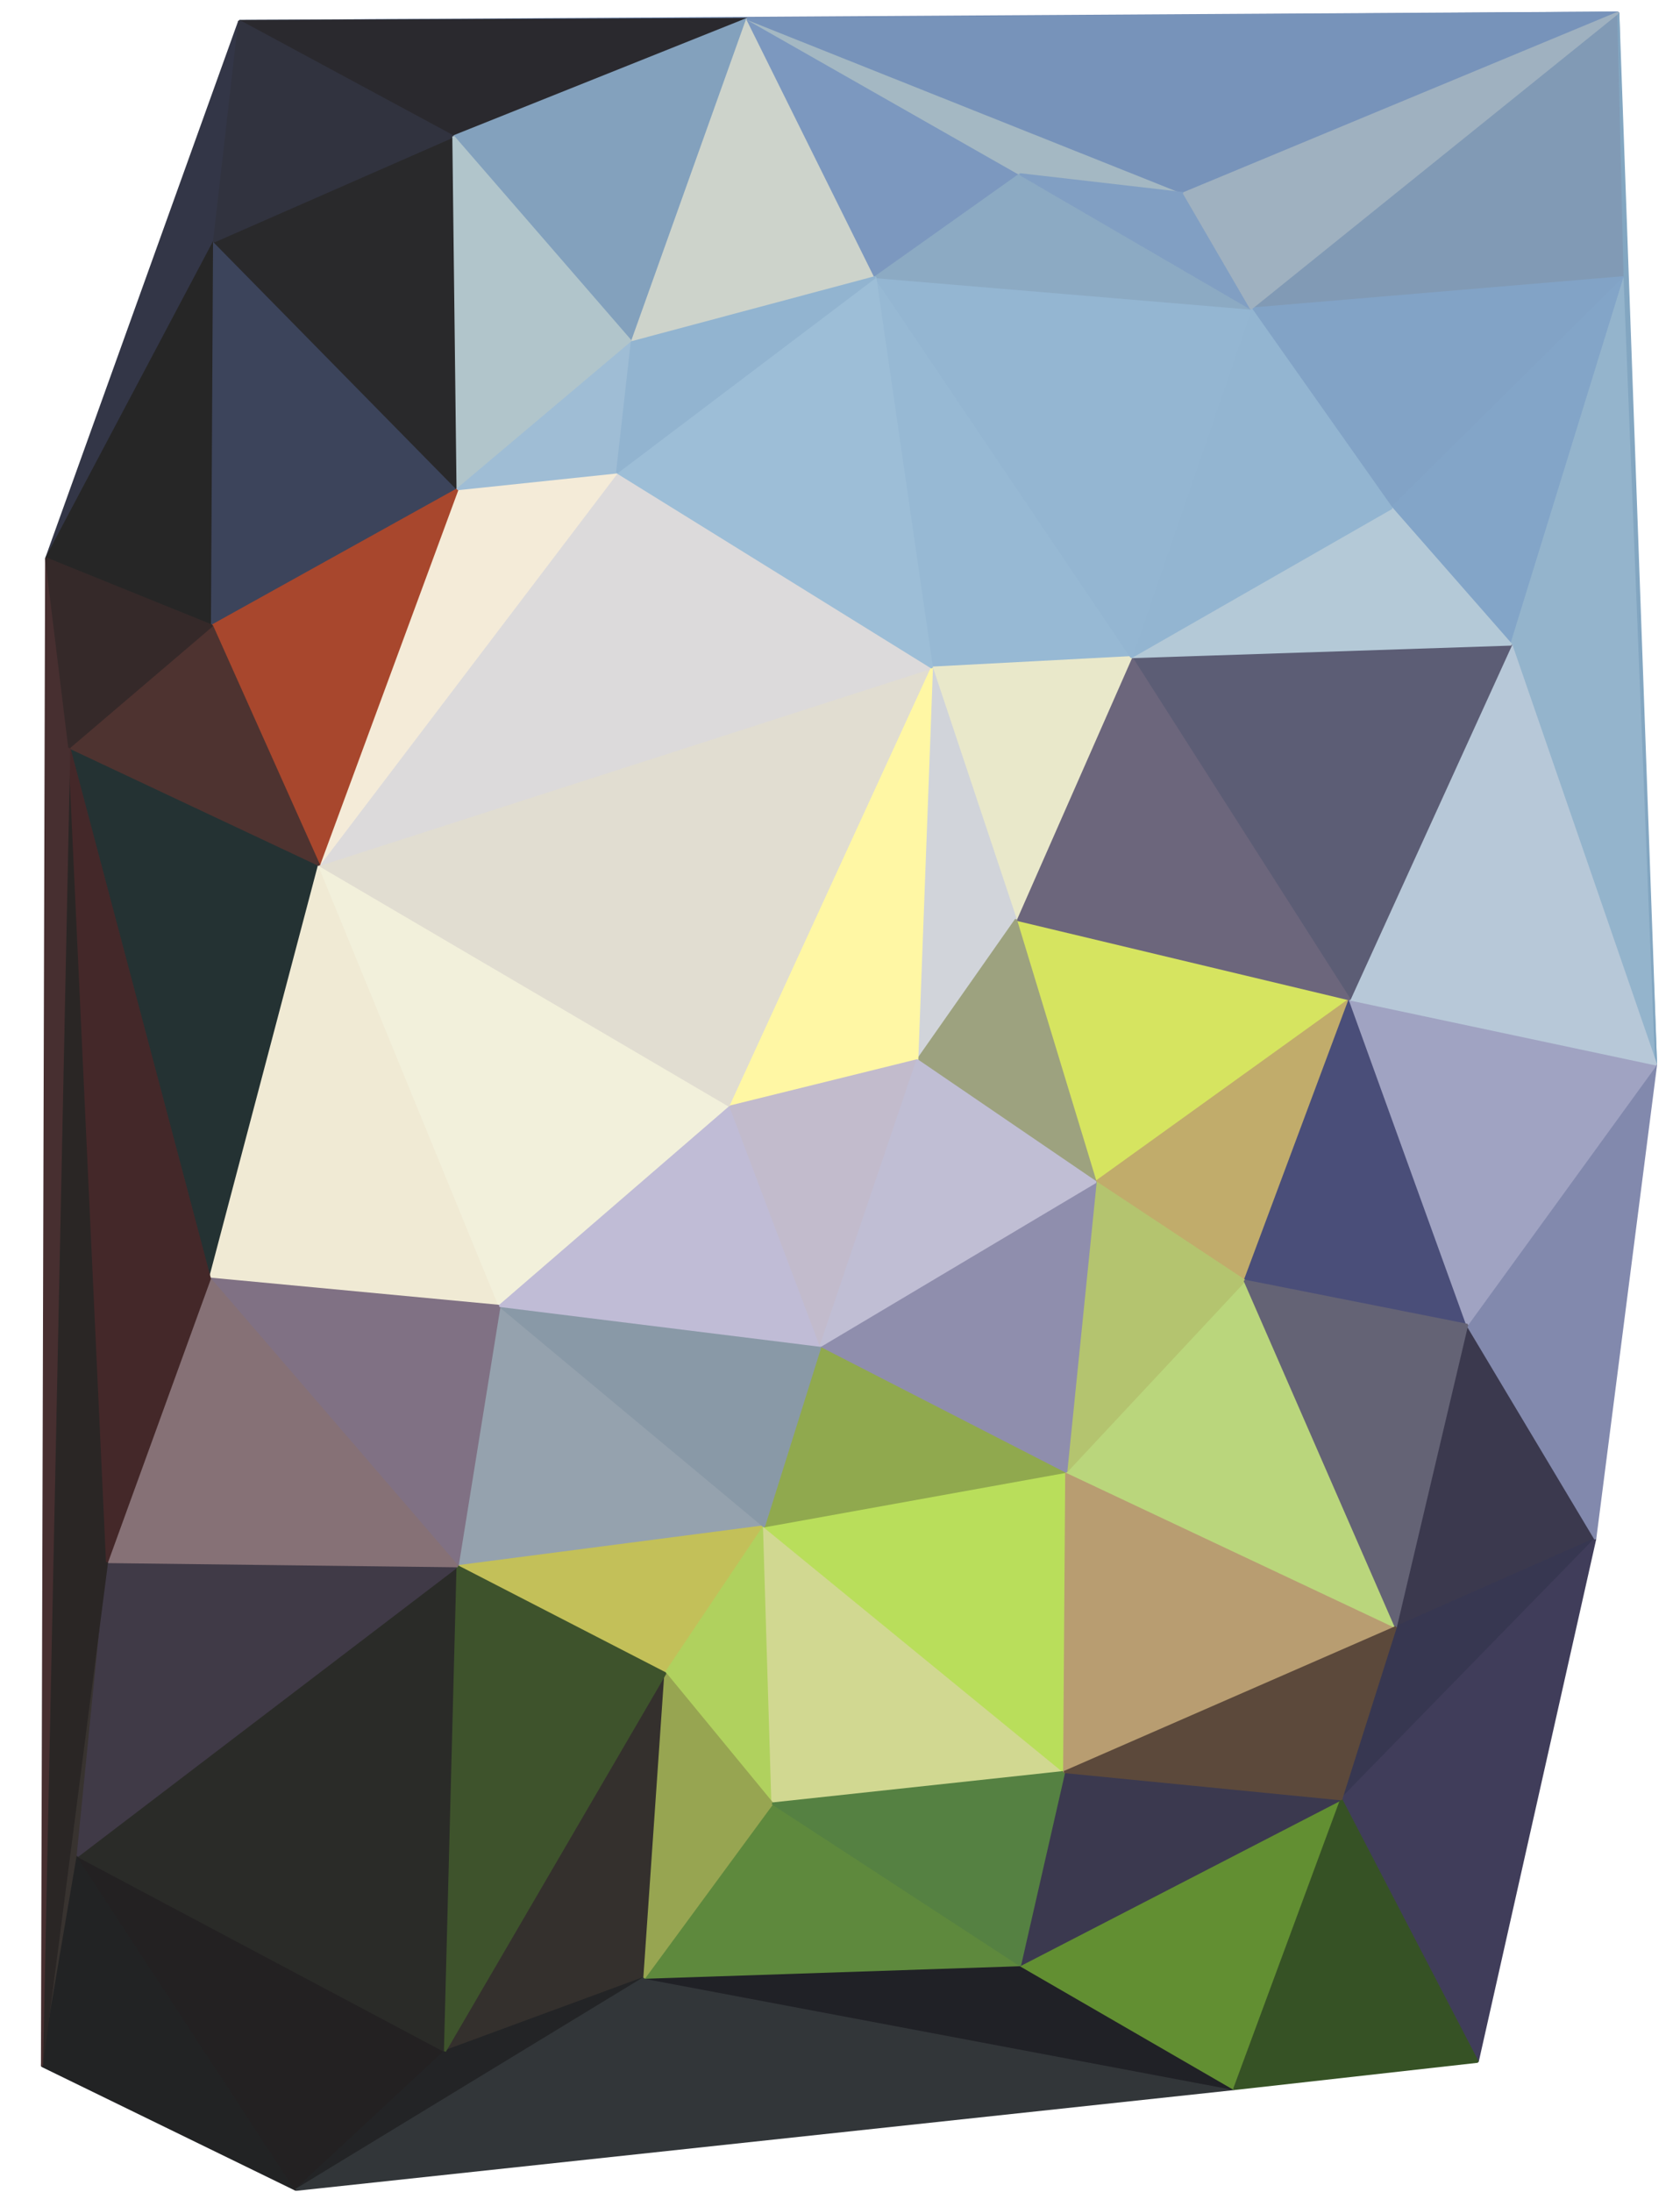 <svg shape-rendering="geometricPrecision" id="svgElem" xmlns="http://www.w3.org/2000/svg" width="800.4" height="1044"><g id="polygons"><polygon points="760,733,699,631,665,775" style="fill: rgb(59, 57, 78); stroke-linejoin: bevel; stroke-width: 1px; stroke: rgb(59, 57, 78); --darkreader-inline-fill: #bdb8af; --darkreader-inline-stroke: #bdb8af;" data-darkreader-inline-fill="" data-darkreader-inline-stroke=""></polygon><polygon points="760,733,665,775,639,857" style="fill: rgb(55, 55, 81); stroke-linejoin: bevel; stroke-width: 1px; stroke: rgb(55, 55, 81); --darkreader-inline-fill: #bdb7af; --darkreader-inline-stroke: #bdb7af;" data-darkreader-inline-fill="" data-darkreader-inline-stroke=""></polygon><polygon points="760,733,639,857,704,982" style="fill: rgb(64, 61, 90); stroke-linejoin: bevel; stroke-width: 1px; stroke: rgb(64, 61, 90); --darkreader-inline-fill: #b8b2a9; --darkreader-inline-stroke: #b8b2a9;" data-darkreader-inline-fill="" data-darkreader-inline-stroke=""></polygon><polygon points="760,733,789,507,699,631" style="fill: rgb(130, 137, 173); stroke-linejoin: bevel; stroke-width: 1px; stroke: rgb(130, 137, 173); --darkreader-inline-fill: #a79f93; --darkreader-inline-stroke: #a79f93;" data-darkreader-inline-fill="" data-darkreader-inline-stroke=""></polygon><polygon points="356,9,771,6,114,10" style="fill: rgb(114, 139, 179); stroke-linejoin: bevel; stroke-width: 1px; stroke: rgb(114, 139, 179); --darkreader-inline-fill: #7b9ab8; --darkreader-inline-stroke: #7b9ab8;" data-darkreader-inline-fill="" data-darkreader-inline-stroke=""></polygon><polygon points="356,9,114,10,216,65" style="fill: rgb(42, 41, 46); stroke-linejoin: bevel; stroke-width: 1px; stroke: rgb(42, 41, 46); --darkreader-inline-fill: #cdc8c2; --darkreader-inline-stroke: #cdc8c2;" data-darkreader-inline-fill="" data-darkreader-inline-stroke=""></polygon><polygon points="356,9,216,65,301,163" style="fill: rgb(131, 161, 189); stroke-linejoin: bevel; stroke-width: 1px; stroke: rgb(131, 161, 189); --darkreader-inline-fill: #87a6bf; --darkreader-inline-stroke: #87a6bf;" data-darkreader-inline-fill="" data-darkreader-inline-stroke=""></polygon><polygon points="356,9,301,163,417,132" style="fill: rgb(205, 211, 203); stroke-linejoin: bevel; stroke-width: 1px; stroke: rgb(205, 211, 203); --darkreader-inline-fill: #cac5be; --darkreader-inline-stroke: #cac5be;" data-darkreader-inline-fill="" data-darkreader-inline-stroke=""></polygon><polygon points="356,9,417,132,486,83" style="fill: rgb(124, 152, 191); stroke-linejoin: bevel; stroke-width: 1px; stroke: rgb(124, 152, 191); --darkreader-inline-fill: #81a3c1; --darkreader-inline-stroke: #81a3c1;" data-darkreader-inline-fill="" data-darkreader-inline-stroke=""></polygon><polygon points="356,9,486,83,564,92" style="fill: rgb(164, 184, 195); stroke-linejoin: bevel; stroke-width: 1px; stroke: rgb(164, 184, 195); --darkreader-inline-fill: #b8b2a9; --darkreader-inline-stroke: #b8b2a9;" data-darkreader-inline-fill="" data-darkreader-inline-stroke=""></polygon><polygon points="356,9,564,92,771,6" style="fill: rgb(119, 147, 186); stroke-linejoin: bevel; stroke-width: 1px; stroke: rgb(119, 147, 186); --darkreader-inline-fill: #7e9fbe; --darkreader-inline-stroke: #7e9fbe;" data-darkreader-inline-fill="" data-darkreader-inline-stroke=""></polygon><polygon points="37,884,51,744,20,984" style="fill: rgb(56, 51, 48); stroke-linejoin: bevel; stroke-width: 1px; stroke: rgb(56, 51, 48); --darkreader-inline-fill: #c7c2bb; --darkreader-inline-stroke: #c7c2bb;" data-darkreader-inline-fill="" data-darkreader-inline-stroke=""></polygon><polygon points="37,884,20,984,141,1043" style="fill: rgb(34, 35, 36); stroke-linejoin: bevel; stroke-width: 1px; stroke: rgb(34, 35, 36); --darkreader-inline-fill: #d2cec8; --darkreader-inline-stroke: #d2cec8;" data-darkreader-inline-fill="" data-darkreader-inline-stroke=""></polygon><polygon points="37,884,141,1043,212,977" style="fill: rgb(35, 33, 34); stroke-linejoin: bevel; stroke-width: 1px; stroke: rgb(35, 33, 34); --darkreader-inline-fill: #d3cfc9; --darkreader-inline-stroke: #d3cfc9;" data-darkreader-inline-fill="" data-darkreader-inline-stroke=""></polygon><polygon points="37,884,212,977,218,746" style="fill: rgb(42, 43, 40); stroke-linejoin: bevel; stroke-width: 1px; stroke: rgb(42, 43, 40); --darkreader-inline-fill: #cecac3; --darkreader-inline-stroke: #cecac3;" data-darkreader-inline-fill="" data-darkreader-inline-stroke=""></polygon><polygon points="37,884,218,746,51,744" style="fill: rgb(64, 58, 71); stroke-linejoin: bevel; stroke-width: 1px; stroke: rgb(64, 58, 71); --darkreader-inline-fill: #bfbab1; --darkreader-inline-stroke: #bfbab1;" data-darkreader-inline-fill="" data-darkreader-inline-stroke=""></polygon><polygon points="774,132,771,6,596,147" style="fill: rgb(129, 154, 181); stroke-linejoin: bevel; stroke-width: 1px; stroke: rgb(129, 154, 181); --darkreader-inline-fill: #87a2b8; --darkreader-inline-stroke: #87a2b8;" data-darkreader-inline-fill="" data-darkreader-inline-stroke=""></polygon><polygon points="774,132,596,147,663,242" style="fill: rgb(130, 163, 198); stroke-linejoin: bevel; stroke-width: 1px; stroke: rgb(130, 163, 198); --darkreader-inline-fill: #84a9c7; --darkreader-inline-stroke: #84a9c7;" data-darkreader-inline-fill="" data-darkreader-inline-stroke=""></polygon><polygon points="774,132,663,242,720,307" style="fill: rgb(131, 165, 200); stroke-linejoin: bevel; stroke-width: 1px; stroke: rgb(131, 165, 200); --darkreader-inline-fill: #85aac9; --darkreader-inline-stroke: #85aac9;" data-darkreader-inline-fill="" data-darkreader-inline-stroke=""></polygon><polygon points="774,132,720,307,789,507" style="fill: rgb(148, 180, 204); stroke-linejoin: bevel; stroke-width: 1px; stroke: rgb(148, 180, 204); --darkreader-inline-fill: #92b3cb; --darkreader-inline-stroke: #92b3cb;" data-darkreader-inline-fill="" data-darkreader-inline-stroke=""></polygon><polygon points="774,132,789,507,771,6" style="fill: rgb(131, 166, 193); stroke-linejoin: bevel; stroke-width: 1px; stroke: rgb(131, 166, 193); --darkreader-inline-fill: #86a9c3; --darkreader-inline-stroke: #86a9c3;" data-darkreader-inline-fill="" data-darkreader-inline-stroke=""></polygon><polygon points="364,727,238,622,218,746" style="fill: rgb(149, 162, 174); stroke-linejoin: bevel; stroke-width: 1px; stroke: rgb(149, 162, 174); --darkreader-inline-fill: #ada69b; --darkreader-inline-stroke: #ada69b;" data-darkreader-inline-fill="" data-darkreader-inline-stroke=""></polygon><polygon points="364,727,218,746,317,797" style="fill: rgb(195, 192, 89); stroke-linejoin: bevel; stroke-width: 1px; stroke: rgb(195, 192, 89); --darkreader-inline-fill: #c7c565; --darkreader-inline-stroke: #c7c565;" data-darkreader-inline-fill="" data-darkreader-inline-stroke=""></polygon><polygon points="364,727,317,797,368,859" style="fill: rgb(176, 209, 94); stroke-linejoin: bevel; stroke-width: 1px; stroke: rgb(176, 209, 94); --darkreader-inline-fill: #b4d367; --darkreader-inline-stroke: #b4d367;" data-darkreader-inline-fill="" data-darkreader-inline-stroke=""></polygon><polygon points="364,727,368,859,507,844" style="fill: rgb(209, 216, 145); stroke-linejoin: bevel; stroke-width: 1px; stroke: rgb(209, 216, 145); --darkreader-inline-fill: #cfd68c; --darkreader-inline-stroke: #cfd68c;" data-darkreader-inline-fill="" data-darkreader-inline-stroke=""></polygon><polygon points="364,727,507,844,508,701" style="fill: rgb(185, 222, 91); stroke-linejoin: bevel; stroke-width: 1px; stroke: rgb(185, 222, 91); --darkreader-inline-fill: #bcdf62; --darkreader-inline-stroke: #bcdf62;" data-darkreader-inline-fill="" data-darkreader-inline-stroke=""></polygon><polygon points="364,727,508,701,391,641" style="fill: rgb(144, 169, 78); stroke-linejoin: bevel; stroke-width: 1px; stroke: rgb(144, 169, 78); --darkreader-inline-fill: #a2b866; --darkreader-inline-stroke: #a2b866;" data-darkreader-inline-fill="" data-darkreader-inline-stroke=""></polygon><polygon points="364,727,391,641,238,622" style="fill: rgb(137, 153, 167); stroke-linejoin: bevel; stroke-width: 1px; stroke: rgb(137, 153, 167); --darkreader-inline-fill: #a79f94; --darkreader-inline-stroke: #a79f94;" data-darkreader-inline-fill="" data-darkreader-inline-stroke=""></polygon><polygon points="643,476,484,438,522,563" style="fill: rgb(214, 228, 96); stroke-linejoin: bevel; stroke-width: 1px; stroke: rgb(214, 228, 96); --darkreader-inline-fill: #d7e564; --darkreader-inline-stroke: #d7e564;" data-darkreader-inline-fill="" data-darkreader-inline-stroke=""></polygon><polygon points="643,476,522,563,593,610" style="fill: rgb(193, 172, 107); stroke-linejoin: bevel; stroke-width: 1px; stroke: rgb(193, 172, 107); --darkreader-inline-fill: #c5b173; --darkreader-inline-stroke: #c5b173;" data-darkreader-inline-fill="" data-darkreader-inline-stroke=""></polygon><polygon points="643,476,593,610,699,631" style="fill: rgb(74, 78, 121); stroke-linejoin: bevel; stroke-width: 1px; stroke: rgb(74, 78, 121); --darkreader-inline-fill: #97a7bf; --darkreader-inline-stroke: #97a7bf;" data-darkreader-inline-fill="" data-darkreader-inline-stroke=""></polygon><polygon points="643,476,699,631,789,507" style="fill: rgb(160, 163, 194); stroke-linejoin: bevel; stroke-width: 1px; stroke: rgb(160, 163, 194); --darkreader-inline-fill: #b7b0a7; --darkreader-inline-stroke: #b7b0a7;" data-darkreader-inline-fill="" data-darkreader-inline-stroke=""></polygon><polygon points="643,476,789,507,720,307" style="fill: rgb(183, 200, 216); stroke-linejoin: bevel; stroke-width: 1px; stroke: rgb(183, 200, 216); --darkreader-inline-fill: #acc1d2; --darkreader-inline-stroke: #acc1d2;" data-darkreader-inline-fill="" data-darkreader-inline-stroke=""></polygon><polygon points="643,476,720,307,539,313" style="fill: rgb(92, 93, 117); stroke-linejoin: bevel; stroke-width: 1px; stroke: rgb(92, 93, 117); --darkreader-inline-fill: #a69e93; --darkreader-inline-stroke: #a69e93;" data-darkreader-inline-fill="" data-darkreader-inline-stroke=""></polygon><polygon points="643,476,539,313,484,438" style="fill: rgb(108, 102, 124); stroke-linejoin: bevel; stroke-width: 1px; stroke: rgb(108, 102, 124); --darkreader-inline-fill: #a1988c; --darkreader-inline-stroke: #a1988c;" data-darkreader-inline-fill="" data-darkreader-inline-stroke=""></polygon><polygon points="307,942,317,797,212,977" style="fill: rgb(52, 48, 45); stroke-linejoin: bevel; stroke-width: 1px; stroke: rgb(52, 48, 45); --darkreader-inline-fill: #c9c5be; --darkreader-inline-stroke: #c9c5be;" data-darkreader-inline-fill="" data-darkreader-inline-stroke=""></polygon><polygon points="307,942,212,977,141,1043" style="fill: rgb(35, 36, 38); stroke-linejoin: bevel; stroke-width: 1px; stroke: rgb(35, 36, 38); --darkreader-inline-fill: #d1cdc7; --darkreader-inline-stroke: #d1cdc7;" data-darkreader-inline-fill="" data-darkreader-inline-stroke=""></polygon><polygon points="307,942,141,1043,588,995" style="fill: rgb(50, 54, 57); stroke-linejoin: bevel; stroke-width: 1px; stroke: rgb(50, 54, 57); --darkreader-inline-fill: #c6c1ba; --darkreader-inline-stroke: #c6c1ba;" data-darkreader-inline-fill="" data-darkreader-inline-stroke=""></polygon><polygon points="307,942,588,995,486,936" style="fill: rgb(32, 33, 38); stroke-linejoin: bevel; stroke-width: 1px; stroke: rgb(32, 33, 38); --darkreader-inline-fill: #d2cec8; --darkreader-inline-stroke: #d2cec8;" data-darkreader-inline-fill="" data-darkreader-inline-stroke=""></polygon><polygon points="307,942,486,936,368,859" style="fill: rgb(94, 137, 61); stroke-linejoin: bevel; stroke-width: 1px; stroke: rgb(94, 137, 61); --darkreader-inline-fill: #9bc57c; --darkreader-inline-stroke: #9bc57c;" data-darkreader-inline-fill="" data-darkreader-inline-stroke=""></polygon><polygon points="307,942,368,859,317,797" style="fill: rgb(151, 165, 81); stroke-linejoin: bevel; stroke-width: 1px; stroke: rgb(151, 165, 81); --darkreader-inline-fill: #a9b669; --darkreader-inline-stroke: #a9b669;" data-darkreader-inline-fill="" data-darkreader-inline-stroke=""></polygon><polygon points="102,115,114,10,22,266" style="fill: rgb(51, 54, 71); stroke-linejoin: bevel; stroke-width: 1px; stroke: rgb(51, 54, 71); --darkreader-inline-fill: #c1bcb4; --darkreader-inline-stroke: #c1bcb4;" data-darkreader-inline-fill="" data-darkreader-inline-stroke=""></polygon><polygon points="102,115,22,266,101,298" style="fill: rgb(38, 38, 38); stroke-linejoin: bevel; stroke-width: 1px; stroke: rgb(38, 38, 38); --darkreader-inline-fill: #d0ccc6; --darkreader-inline-stroke: #d0ccc6;" data-darkreader-inline-fill="" data-darkreader-inline-stroke=""></polygon><polygon points="102,115,101,298,218,233" style="fill: rgb(60, 68, 91); stroke-linejoin: bevel; stroke-width: 1px; stroke: rgb(60, 68, 91); --darkreader-inline-fill: #b8b2a9; --darkreader-inline-stroke: #b8b2a9;" data-darkreader-inline-fill="" data-darkreader-inline-stroke=""></polygon><polygon points="102,115,218,233,216,65" style="fill: rgb(41, 41, 43); stroke-linejoin: bevel; stroke-width: 1px; stroke: rgb(41, 41, 43); --darkreader-inline-fill: #cdc9c3; --darkreader-inline-stroke: #cdc9c3;" data-darkreader-inline-fill="" data-darkreader-inline-stroke=""></polygon><polygon points="102,115,216,65,114,10" style="fill: rgb(49, 51, 63); stroke-linejoin: bevel; stroke-width: 1px; stroke: rgb(49, 51, 63); --darkreader-inline-fill: #c5c0b8; --darkreader-inline-stroke: #c5c0b8;" data-darkreader-inline-fill="" data-darkreader-inline-stroke=""></polygon><polygon points="539,313,417,132,444,318" style="fill: rgb(151, 185, 212); stroke-linejoin: bevel; stroke-width: 1px; stroke: rgb(151, 185, 212); --darkreader-inline-fill: #92b7d2; --darkreader-inline-stroke: #92b7d2;" data-darkreader-inline-fill="" data-darkreader-inline-stroke=""></polygon><polygon points="539,313,444,318,484,438" style="fill: rgb(233, 232, 202); stroke-linejoin: bevel; stroke-width: 1px; stroke: rgb(233, 232, 202); --darkreader-inline-fill: #e1dfb6; --darkreader-inline-stroke: #e1dfb6;" data-darkreader-inline-fill="" data-darkreader-inline-stroke=""></polygon><polygon points="539,313,720,307,663,242" style="fill: rgb(180, 201, 215); stroke-linejoin: bevel; stroke-width: 1px; stroke: rgb(180, 201, 215); --darkreader-inline-fill: #a9c1d1; --darkreader-inline-stroke: #a9c1d1;" data-darkreader-inline-fill="" data-darkreader-inline-stroke=""></polygon><polygon points="539,313,663,242,596,147" style="fill: rgb(147, 181, 209); stroke-linejoin: bevel; stroke-width: 1px; stroke: rgb(147, 181, 209); --darkreader-inline-fill: #90b4d0; --darkreader-inline-stroke: #90b4d0;" data-darkreader-inline-fill="" data-darkreader-inline-stroke=""></polygon><polygon points="539,313,596,147,417,132" style="fill: rgb(148, 182, 210); stroke-linejoin: bevel; stroke-width: 1px; stroke: rgb(148, 182, 210); --darkreader-inline-fill: #90b5d0; --darkreader-inline-stroke: #90b5d0;" data-darkreader-inline-fill="" data-darkreader-inline-stroke=""></polygon><polygon points="152,412,33,356,100,609" style="fill: rgb(36, 50, 51); stroke-linejoin: bevel; stroke-width: 1px; stroke: rgb(36, 50, 51); --darkreader-inline-fill: #cdc8c2; --darkreader-inline-stroke: #cdc8c2;" data-darkreader-inline-fill="" data-darkreader-inline-stroke=""></polygon><polygon points="152,412,100,609,238,622" style="fill: rgb(240, 234, 212); stroke-linejoin: bevel; stroke-width: 1px; stroke: rgb(240, 234, 212); --darkreader-inline-fill: #e7debb; --darkreader-inline-stroke: #e7debb;" data-darkreader-inline-fill="" data-darkreader-inline-stroke=""></polygon><polygon points="152,412,238,622,348,527" style="fill: rgb(242, 240, 219); stroke-linejoin: bevel; stroke-width: 1px; stroke: rgb(242, 240, 219); --darkreader-inline-fill: #e8e5c0; --darkreader-inline-stroke: #e8e5c0;" data-darkreader-inline-fill="" data-darkreader-inline-stroke=""></polygon><polygon points="152,412,348,527,444,318" style="fill: rgb(225, 221, 209); stroke-linejoin: bevel; stroke-width: 1px; stroke: rgb(225, 221, 209); --darkreader-inline-fill: #d0ccc6; --darkreader-inline-stroke: #d0ccc6;" data-darkreader-inline-fill="" data-darkreader-inline-stroke=""></polygon><polygon points="152,412,444,318,294,225" style="fill: rgb(220, 218, 219); stroke-linejoin: bevel; stroke-width: 1px; stroke: rgb(220, 218, 219); --darkreader-inline-fill: #d1cdc7; --darkreader-inline-stroke: #d1cdc7;" data-darkreader-inline-fill="" data-darkreader-inline-stroke=""></polygon><polygon points="152,412,294,225,218,233" style="fill: rgb(244, 235, 216); stroke-linejoin: bevel; stroke-width: 1px; stroke: rgb(244, 235, 216); --darkreader-inline-fill: #ecddbc; --darkreader-inline-stroke: #ecddbc;" data-darkreader-inline-fill="" data-darkreader-inline-stroke=""></polygon><polygon points="152,412,218,233,101,298" style="fill: rgb(168, 71, 45); stroke-linejoin: bevel; stroke-width: 1px; stroke: rgb(168, 71, 45); --darkreader-inline-fill: #d57a61; --darkreader-inline-stroke: #d57a61;" data-darkreader-inline-fill="" data-darkreader-inline-stroke=""></polygon><polygon points="152,412,101,298,33,356" style="fill: rgb(78, 51, 48); stroke-linejoin: bevel; stroke-width: 1px; stroke: rgb(78, 51, 48); --darkreader-inline-fill: #c0bbb3; --darkreader-inline-stroke: #c0bbb3;" data-darkreader-inline-fill="" data-darkreader-inline-stroke=""></polygon><polygon points="486,936,588,995,639,857" style="fill: rgb(98, 143, 50); stroke-linejoin: bevel; stroke-width: 1px; stroke: rgb(98, 143, 50); --darkreader-inline-fill: #a3cf75; --darkreader-inline-stroke: #a3cf75;" data-darkreader-inline-fill="" data-darkreader-inline-stroke=""></polygon><polygon points="486,936,639,857,507,844" style="fill: rgb(59, 57, 79); stroke-linejoin: bevel; stroke-width: 1px; stroke: rgb(59, 57, 79); --darkreader-inline-fill: #bdb7af; --darkreader-inline-stroke: #bdb7af;" data-darkreader-inline-fill="" data-darkreader-inline-stroke=""></polygon><polygon points="486,936,507,844,368,859" style="fill: rgb(85, 129, 66); stroke-linejoin: bevel; stroke-width: 1px; stroke: rgb(85, 129, 66); --darkreader-inline-fill: #95c083; --darkreader-inline-stroke: #95c083;" data-darkreader-inline-fill="" data-darkreader-inline-stroke=""></polygon><polygon points="508,701,507,844,665,775" style="fill: rgb(184, 157, 113); stroke-linejoin: bevel; stroke-width: 1px; stroke: rgb(184, 157, 113); --darkreader-inline-fill: #bca37a; --darkreader-inline-stroke: #bca37a;" data-darkreader-inline-fill="" data-darkreader-inline-stroke=""></polygon><polygon points="508,701,665,775,593,610" style="fill: rgb(186, 214, 124); stroke-linejoin: bevel; stroke-width: 1px; stroke: rgb(186, 214, 124); --darkreader-inline-fill: #bad67c; --darkreader-inline-stroke: #bad67c;" data-darkreader-inline-fill="" data-darkreader-inline-stroke=""></polygon><polygon points="508,701,593,610,522,563" style="fill: rgb(180, 196, 111); stroke-linejoin: bevel; stroke-width: 1px; stroke: rgb(180, 196, 111); --darkreader-inline-fill: #b8c776; --darkreader-inline-stroke: #b8c776;" data-darkreader-inline-fill="" data-darkreader-inline-stroke=""></polygon><polygon points="508,701,522,563,391,641" style="fill: rgb(143, 142, 173); stroke-linejoin: bevel; stroke-width: 1px; stroke: rgb(143, 142, 173); --darkreader-inline-fill: #aaa398; --darkreader-inline-stroke: #aaa398;" data-darkreader-inline-fill="" data-darkreader-inline-stroke=""></polygon><polygon points="238,622,100,609,218,746" style="fill: rgb(128, 113, 132); stroke-linejoin: bevel; stroke-width: 1px; stroke: rgb(128, 113, 132); --darkreader-inline-fill: #9b9285; --darkreader-inline-stroke: #9b9285;" data-darkreader-inline-fill="" data-darkreader-inline-stroke=""></polygon><polygon points="238,622,391,641,348,527" style="fill: rgb(192, 188, 214); stroke-linejoin: bevel; stroke-width: 1px; stroke: rgb(192, 188, 214); --darkreader-inline-fill: #b5b0cf; --darkreader-inline-stroke: #b5b0cf;" data-darkreader-inline-fill="" data-darkreader-inline-stroke=""></polygon><polygon points="484,438,444,318,437,505" style="fill: rgb(209, 212, 218); stroke-linejoin: bevel; stroke-width: 1px; stroke: rgb(209, 212, 218); --darkreader-inline-fill: #cecac3; --darkreader-inline-stroke: #cecac3;" data-darkreader-inline-fill="" data-darkreader-inline-stroke=""></polygon><polygon points="484,438,437,505,522,563" style="fill: rgb(157, 162, 127); stroke-linejoin: bevel; stroke-width: 1px; stroke: rgb(157, 162, 127); --darkreader-inline-fill: #a29a8e; --darkreader-inline-stroke: #a29a8e;" data-darkreader-inline-fill="" data-darkreader-inline-stroke=""></polygon><polygon points="216,65,218,233,301,163" style="fill: rgb(177, 197, 203); stroke-linejoin: bevel; stroke-width: 1px; stroke: rgb(177, 197, 203); --darkreader-inline-fill: #bfb9b1; --darkreader-inline-stroke: #bfb9b1;" data-darkreader-inline-fill="" data-darkreader-inline-stroke=""></polygon><polygon points="218,746,212,977,317,797" style="fill: rgb(62, 83, 44); stroke-linejoin: bevel; stroke-width: 1px; stroke: rgb(62, 83, 44); --darkreader-inline-fill: #b7cfa4; --darkreader-inline-stroke: #b7cfa4;" data-darkreader-inline-fill="" data-darkreader-inline-stroke=""></polygon><polygon points="218,746,100,609,51,744" style="fill: rgb(134, 113, 118); stroke-linejoin: bevel; stroke-width: 1px; stroke: rgb(134, 113, 118); --darkreader-inline-fill: #9a9184; --darkreader-inline-stroke: #9a9184;" data-darkreader-inline-fill="" data-darkreader-inline-stroke=""></polygon><polygon points="486,83,417,132,596,147" style="fill: rgb(140, 170, 195); stroke-linejoin: bevel; stroke-width: 1px; stroke: rgb(140, 170, 195); --darkreader-inline-fill: #8dacc4; --darkreader-inline-stroke: #8dacc4;" data-darkreader-inline-fill="" data-darkreader-inline-stroke=""></polygon><polygon points="486,83,596,147,564,92" style="fill: rgb(129, 159, 195); stroke-linejoin: bevel; stroke-width: 1px; stroke: rgb(129, 159, 195); --darkreader-inline-fill: #84a7c5; --darkreader-inline-stroke: #84a7c5;" data-darkreader-inline-fill="" data-darkreader-inline-stroke=""></polygon><polygon points="51,744,33,356,20,984" style="fill: rgb(42, 38, 37); stroke-linejoin: bevel; stroke-width: 1px; stroke: rgb(42, 38, 37); --darkreader-inline-fill: #cfcbc5; --darkreader-inline-stroke: #cfcbc5;" data-darkreader-inline-fill="" data-darkreader-inline-stroke=""></polygon><polygon points="51,744,100,609,33,356" style="fill: rgb(68, 40, 41); stroke-linejoin: bevel; stroke-width: 1px; stroke: rgb(68, 40, 41); --darkreader-inline-fill: #d0afb0; --darkreader-inline-stroke: #d0afb0;" data-darkreader-inline-fill="" data-darkreader-inline-stroke=""></polygon><polygon points="588,995,704,982,639,857" style="fill: rgb(54, 82, 37); stroke-linejoin: bevel; stroke-width: 1px; stroke: rgb(54, 82, 37); --darkreader-inline-fill: #b6d5a2; --darkreader-inline-stroke: #b6d5a2;" data-darkreader-inline-fill="" data-darkreader-inline-stroke=""></polygon><polygon points="444,318,348,527,437,505" style="fill: rgb(255, 247, 164); stroke-linejoin: bevel; stroke-width: 1px; stroke: rgb(255, 247, 164); --darkreader-inline-fill: #fff58c; --darkreader-inline-stroke: #fff58c;" data-darkreader-inline-fill="" data-darkreader-inline-stroke=""></polygon><polygon points="444,318,417,132,294,225" style="fill: rgb(157, 190, 215); stroke-linejoin: bevel; stroke-width: 1px; stroke: rgb(157, 190, 215); --darkreader-inline-fill: #96bad4; --darkreader-inline-stroke: #96bad4;" data-darkreader-inline-fill="" data-darkreader-inline-stroke=""></polygon><polygon points="348,527,391,641,437,505" style="fill: rgb(194, 187, 204); stroke-linejoin: bevel; stroke-width: 1px; stroke: rgb(194, 187, 204); --darkreader-inline-fill: #c2bdb5; --darkreader-inline-stroke: #c2bdb5;" data-darkreader-inline-fill="" data-darkreader-inline-stroke=""></polygon><polygon points="522,563,437,505,391,641" style="fill: rgb(192, 190, 212); stroke-linejoin: bevel; stroke-width: 1px; stroke: rgb(192, 190, 212); --darkreader-inline-fill: #c6c1b9; --darkreader-inline-stroke: #c6c1b9;" data-darkreader-inline-fill="" data-darkreader-inline-stroke=""></polygon><polygon points="301,163,218,233,294,225" style="fill: rgb(159, 189, 213); stroke-linejoin: bevel; stroke-width: 1px; stroke: rgb(159, 189, 213); --darkreader-inline-fill: #98b9d2; --darkreader-inline-stroke: #98b9d2;" data-darkreader-inline-fill="" data-darkreader-inline-stroke=""></polygon><polygon points="301,163,294,225,417,132" style="fill: rgb(146, 180, 208); stroke-linejoin: bevel; stroke-width: 1px; stroke: rgb(146, 180, 208); --darkreader-inline-fill: #8fb3cf; --darkreader-inline-stroke: #8fb3cf;" data-darkreader-inline-fill="" data-darkreader-inline-stroke=""></polygon><polygon points="699,631,593,610,665,775" style="fill: rgb(100, 99, 117); stroke-linejoin: bevel; stroke-width: 1px; stroke: rgb(100, 99, 117); --darkreader-inline-fill: #a49c90; --darkreader-inline-stroke: #a49c90;" data-darkreader-inline-fill="" data-darkreader-inline-stroke=""></polygon><polygon points="639,857,665,775,507,844" style="fill: rgb(92, 73, 59); stroke-linejoin: bevel; stroke-width: 1px; stroke: rgb(92, 73, 59); --darkreader-inline-fill: #b8b2a9; --darkreader-inline-stroke: #b8b2a9;" data-darkreader-inline-fill="" data-darkreader-inline-stroke=""></polygon><polygon points="22,266,20,984,33,356" style="fill: rgb(71, 47, 48); stroke-linejoin: bevel; stroke-width: 1px; stroke: rgb(71, 47, 48); --darkreader-inline-fill: #c3beb6; --darkreader-inline-stroke: #c3beb6;" data-darkreader-inline-fill="" data-darkreader-inline-stroke=""></polygon><polygon points="22,266,33,356,101,298" style="fill: rgb(53, 41, 41); stroke-linejoin: bevel; stroke-width: 1px; stroke: rgb(53, 41, 41); --darkreader-inline-fill: #cac6bf; --darkreader-inline-stroke: #cac6bf;" data-darkreader-inline-fill="" data-darkreader-inline-stroke=""></polygon><polygon points="771,6,564,92,596,147" style="fill: rgb(159, 177, 192); stroke-linejoin: bevel; stroke-width: 1px; stroke: rgb(159, 177, 192); --darkreader-inline-fill: #b6afa6; --darkreader-inline-stroke: #b6afa6;" data-darkreader-inline-fill="" data-darkreader-inline-stroke=""></polygon></g><g id="circles"><circle cx="760.479" cy="733.253" r="0" style="fill: rgb(255, 255, 255); --darkreader-inline-fill: #e8e6e3;" id="d0c" data-darkreader-inline-fill=""></circle><circle cx="356.041" cy="9.264" r="0" style="fill: rgb(255, 255, 255); --darkreader-inline-fill: #e8e6e3;" id="d1c" data-darkreader-inline-fill=""></circle><circle cx="37.282" cy="884.874" r="0" style="fill: rgb(255, 255, 255); --darkreader-inline-fill: #e8e6e3;" id="d2c" data-darkreader-inline-fill=""></circle><circle cx="774.678" cy="132.069" r="0" style="fill: rgb(255, 255, 255); --darkreader-inline-fill: #e8e6e3;" id="d3c" data-darkreader-inline-fill=""></circle><circle cx="364.473" cy="727.823" r="0" style="fill: rgb(255, 255, 255); --darkreader-inline-fill: #e8e6e3;" id="d4c" data-darkreader-inline-fill=""></circle><circle cx="643.825" cy="476.852" r="0" style="fill: rgb(255, 255, 255); --darkreader-inline-fill: #e8e6e3;" id="d5c" data-darkreader-inline-fill=""></circle><circle cx="307.254" cy="942.374" r="0" style="fill: rgb(255, 255, 255); --darkreader-inline-fill: #e8e6e3;" id="d6c" data-darkreader-inline-fill=""></circle><circle cx="789.95" cy="507.213" r="0" style="fill: rgb(255, 255, 255); --darkreader-inline-fill: #e8e6e3;" id="d7c" data-darkreader-inline-fill=""></circle><circle cx="102.21" cy="115.923" r="0" style="fill: rgb(255, 255, 255); --darkreader-inline-fill: #e8e6e3;" id="d8c" data-darkreader-inline-fill=""></circle><circle cx="539.523" cy="313.171" r="0" style="fill: rgb(255, 255, 255); --darkreader-inline-fill: #e8e6e3;" id="d9c" data-darkreader-inline-fill=""></circle><circle cx="152.546" cy="412.659" r="0" style="fill: rgb(255, 255, 255); --darkreader-inline-fill: #e8e6e3;" id="d10c" data-darkreader-inline-fill=""></circle><circle cx="486.537" cy="936.371" r="0" style="fill: rgb(255, 255, 255); --darkreader-inline-fill: #e8e6e3;" id="d11c" data-darkreader-inline-fill=""></circle><circle cx="508.754" cy="701.259" r="0" style="fill: rgb(255, 255, 255); --darkreader-inline-fill: #e8e6e3;" id="d12c" data-darkreader-inline-fill=""></circle><circle cx="238.818" cy="622.654" r="0" style="fill: rgb(255, 255, 255); --darkreader-inline-fill: #e8e6e3;" id="d13c" data-darkreader-inline-fill=""></circle><circle cx="484.33" cy="438.015" r="0" style="fill: rgb(255, 255, 255); --darkreader-inline-fill: #e8e6e3;" id="d14c" data-darkreader-inline-fill=""></circle><circle cx="216.755" cy="65.771" r="0" style="fill: rgb(255, 255, 255); --darkreader-inline-fill: #e8e6e3;" id="d15c" data-darkreader-inline-fill=""></circle><circle cx="218.576" cy="746.145" r="0" style="fill: rgb(255, 255, 255); --darkreader-inline-fill: #e8e6e3;" id="d16c" data-darkreader-inline-fill=""></circle><circle cx="486.238" cy="83.519" r="0" style="fill: rgb(255, 255, 255); --darkreader-inline-fill: #e8e6e3;" id="d17c" data-darkreader-inline-fill=""></circle><circle cx="720.091" cy="307.964" r="0" style="fill: rgb(255, 255, 255); --darkreader-inline-fill: #e8e6e3;" id="d18c" data-darkreader-inline-fill=""></circle><circle cx="51.706" cy="744.785" r="0" style="fill: rgb(255, 255, 255); --darkreader-inline-fill: #e8e6e3;" id="d19c" data-darkreader-inline-fill=""></circle><circle cx="100.539" cy="609.37" r="0" style="fill: rgb(255, 255, 255); --darkreader-inline-fill: #e8e6e3;" id="d20c" data-darkreader-inline-fill=""></circle><circle cx="588.864" cy="995.279" r="0" style="fill: rgb(255, 255, 255); --darkreader-inline-fill: #e8e6e3;" id="d21c" data-darkreader-inline-fill=""></circle><circle cx="704.933" cy="982.721" r="0" style="fill: rgb(255, 255, 255); --darkreader-inline-fill: #e8e6e3;" id="d22c" data-darkreader-inline-fill=""></circle><circle cx="444.909" cy="318.502" r="0" style="fill: rgb(255, 255, 255); --darkreader-inline-fill: #e8e6e3;" id="d23c" data-darkreader-inline-fill=""></circle><circle cx="348.168" cy="527.551" r="0" style="fill: rgb(255, 255, 255); --darkreader-inline-fill: #e8e6e3;" id="d24c" data-darkreader-inline-fill=""></circle><circle cx="522.195" cy="563.299" r="0" style="fill: rgb(255, 255, 255); --darkreader-inline-fill: #e8e6e3;" id="d25c" data-darkreader-inline-fill=""></circle><circle cx="212.062" cy="977.448" r="0" style="fill: rgb(255, 255, 255); --darkreader-inline-fill: #e8e6e3;" id="d26c" data-darkreader-inline-fill=""></circle><circle cx="301.503" cy="163.828" r="0" style="fill: rgb(255, 255, 255); --darkreader-inline-fill: #e8e6e3;" id="d27c" data-darkreader-inline-fill=""></circle><circle cx="114.852" cy="10.789" r="0" style="fill: rgb(255, 255, 255); --darkreader-inline-fill: #e8e6e3;" id="d28c" data-darkreader-inline-fill=""></circle><circle cx="699.605" cy="631.358" r="0" style="fill: rgb(255, 255, 255); --darkreader-inline-fill: #e8e6e3;" id="d29c" data-darkreader-inline-fill=""></circle><circle cx="368.277" cy="859.121" r="0" style="fill: rgb(255, 255, 255); --darkreader-inline-fill: #e8e6e3;" id="d30c" data-darkreader-inline-fill=""></circle><circle cx="639.996" cy="857.879" r="0" style="fill: rgb(255, 255, 255); --darkreader-inline-fill: #e8e6e3;" id="d31c" data-darkreader-inline-fill=""></circle><circle cx="22.279" cy="266.702" r="0" style="fill: rgb(255, 255, 255); --darkreader-inline-fill: #e8e6e3;" id="d32c" data-darkreader-inline-fill=""></circle><circle cx="665.935" cy="775.451" r="0" style="fill: rgb(255, 255, 255); --darkreader-inline-fill: #e8e6e3;" id="d33c" data-darkreader-inline-fill=""></circle><circle cx="507.387" cy="844.575" r="0" style="fill: rgb(255, 255, 255); --darkreader-inline-fill: #e8e6e3;" id="d34c" data-darkreader-inline-fill=""></circle><circle cx="33.159" cy="356.425" r="0" style="fill: rgb(255, 255, 255); --darkreader-inline-fill: #e8e6e3;" id="d35c" data-darkreader-inline-fill=""></circle><circle cx="663.653" cy="242.175" r="0" style="fill: rgb(255, 255, 255); --darkreader-inline-fill: #e8e6e3;" id="d36c" data-darkreader-inline-fill=""></circle><circle cx="437.266" cy="505.582" r="0" style="fill: rgb(255, 255, 255); --darkreader-inline-fill: #e8e6e3;" id="d37c" data-darkreader-inline-fill=""></circle><circle cx="771.015" cy="6.585" r="0" style="fill: rgb(255, 255, 255); --darkreader-inline-fill: #e8e6e3;" id="d38c" data-darkreader-inline-fill=""></circle><circle cx="218.144" cy="233.041" r="0" style="fill: rgb(255, 255, 255); --darkreader-inline-fill: #e8e6e3;" id="d39c" data-darkreader-inline-fill=""></circle><circle cx="391.981" cy="641.317" r="0" style="fill: rgb(255, 255, 255); --darkreader-inline-fill: #e8e6e3;" id="d40c" data-darkreader-inline-fill=""></circle><circle cx="317.19" cy="797.455" r="0" style="fill: rgb(255, 255, 255); --darkreader-inline-fill: #e8e6e3;" id="d41c" data-darkreader-inline-fill=""></circle><circle cx="141.41" cy="1043.545" r="0" style="fill: rgb(255, 255, 255); --darkreader-inline-fill: #e8e6e3;" id="d42c" data-darkreader-inline-fill=""></circle><circle cx="596.202" cy="147.47" r="0" style="fill: rgb(255, 255, 255); --darkreader-inline-fill: #e8e6e3;" id="d43c" data-darkreader-inline-fill=""></circle><circle cx="20.355" cy="984.279" r="0" style="fill: rgb(255, 255, 255); --darkreader-inline-fill: #e8e6e3;" id="d44c" data-darkreader-inline-fill=""></circle><circle cx="417.299" cy="132.001" r="0" style="fill: rgb(255, 255, 255); --darkreader-inline-fill: #e8e6e3;" id="d45c" data-darkreader-inline-fill=""></circle><circle cx="593.39" cy="610.883" r="0" style="fill: rgb(255, 255, 255); --darkreader-inline-fill: #e8e6e3;" id="d46c" data-darkreader-inline-fill=""></circle><circle cx="294.562" cy="225.617" r="0" style="fill: rgb(255, 255, 255); --darkreader-inline-fill: #e8e6e3;" id="d47c" data-darkreader-inline-fill=""></circle><circle cx="101.179" cy="298.431" r="0" style="fill: rgb(255, 255, 255); --darkreader-inline-fill: #e8e6e3;" id="d48c" data-darkreader-inline-fill=""></circle><circle cx="564.664" cy="92.359" r="0" style="fill: rgb(255, 255, 255); --darkreader-inline-fill: #e8e6e3;" id="d49c" data-darkreader-inline-fill=""></circle></g><defs></defs></svg>